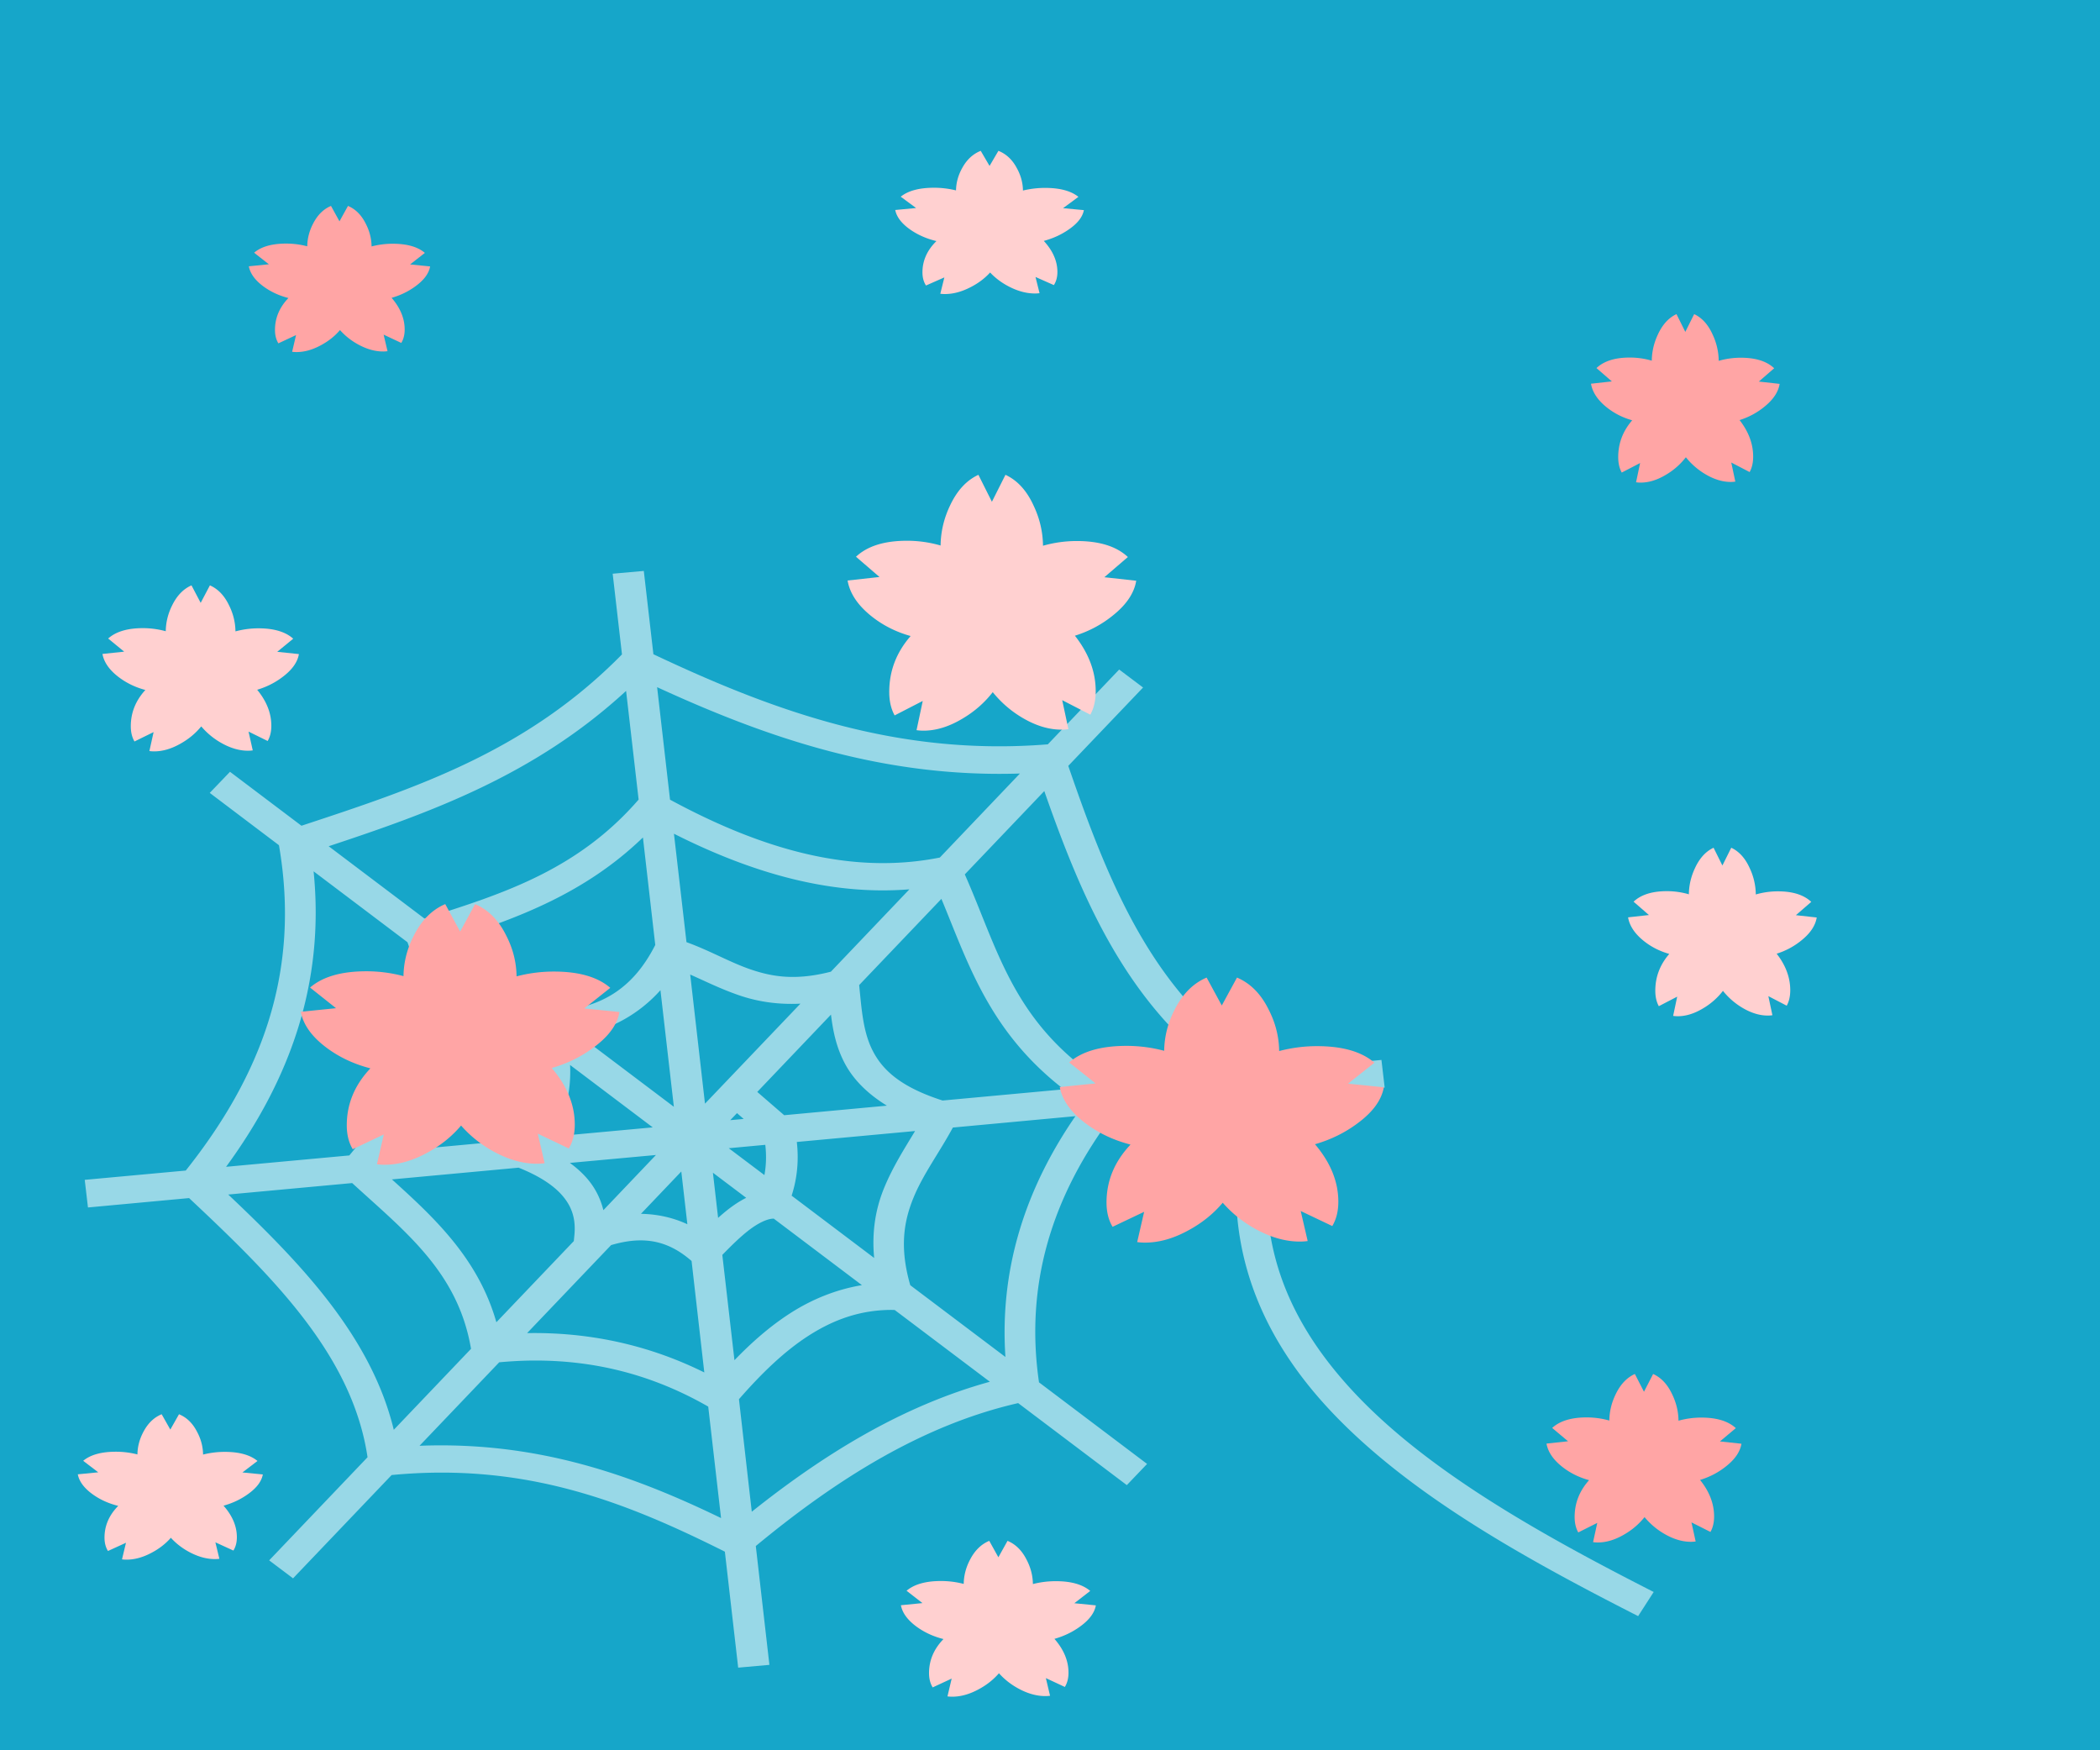 <?xml version="1.0"?>
<svg xmlns="http://www.w3.org/2000/svg" width="600" height="500" viewBox="0 0 600 500">
  <path fill="#16a6c9" d="M-11.133-7.765h628.161v520.356H-11.133z"/>
  <path style="text-indent:0;text-align:start;line-height:normal;text-transform:none;block-progression:tb;marker:none;-inkscape-font-specification:Sans" d="M-192.628 100.06l4.488-.948-2.974-11.52c12.038-15.78 27.45-22.967 43.353-30.412l11.513 6.558 2.535-3.411-11.15-6.359c-5.811-18.198-1.894-33.888 7.086-48.729l14.56-3.115-1.024-3.942-14.574 3.129c-13.944-10.003-27.006-19.953-31.242-34.39l12.296-16.65-3.847-2.185-12.32 16.679c-19.382 4.216-34.803.155-50.179-5.257l-4.267-16.556-4.502.95 4.367 16.965c-10.64 11.287-22.089 20.506-35.435 25.282l-17.504-9.969-2.534 3.424 17.41 9.916c4.007 13.808 1.981 27.15-5.669 40.39l-19.216 4.12c2.357-18.77-5.196-32.65-17.682-43.06-13.096-10.92-31.417-18.272-49.57-24.8l-1.789 3.768c18.032 6.485 35.87 13.744 48.167 23.998 12.037 10.036 18.933 22.717 16.12 41.112l-14.913 3.196 1.025 3.942 15.928-3.42c17.915 7.558 27.051 23.455 35.676 40.506l-9.348 12.654 3.847 2.184 8.92-12.077c21.602-4.364 40.55-.024 59.378 6.134l3.07 11.893zm-4.272-16.594c-17.005-5.375-34.8-9.183-54.689-6.147l10.007-13.564c12.557-4.11 26.125-1.94 40.542 3.652l4.14 16.06zm4.455-1.084l-4.006-15.513c7.463-11.206 17.858-16.023 28.883-20.968l15.424 8.787c-14.187 6.665-28.597 13.854-40.301 27.694zm-63.053-7.177c-7.659-14.944-16.339-29.46-32.014-37.863l16.775-3.598c15.044 7 18.648 17.46 25.173 28.009l-9.934 13.452zm53.204-12.66c-12.052-4.287-24.001-6.243-35.481-3.926l9.81-13.296c4.926-1.91 8.385-1.786 11.794-1.07 3.13.657 6.211 1.977 9.876 2.817l4 15.475zm4.455-1.084l-3.953-15.34.03-.094c2.36-6.623 6.697-10.274 14.31-11.445l15.47 8.806c-9.23 4.2-18.575 9.02-25.857 18.073zm47.393-10.671l-15.124-8.618c-6.284-12.104-2.192-21.819 4.217-31.88l17.763-3.806c-7.423 13.46-10.801 28.086-6.856 44.304zm-92.193 7.007c-5.14-8.732-9.594-18.36-21.692-25.423l17.48-3.746c6.356 1.21 9.31 3.33 11.148 5.912 1.815 2.552 2.489 5.82 3.34 9.341l-10.276 13.916zm70.698-19.246l-14.131-8.06c-2.16-5.3-2.28-10.143 1.116-15.13l17.678-3.796c-4.703 8.179-7.709 17.072-4.663 26.986zm-35.546 3.893c-2.351-.705-4.783-1.565-7.561-2.148-2.68-.563-5.71-.717-9.113-.135l11.93-16.146 4.744 18.43zm4.03-2.785l-4.293-16.642 15.17 8.638c-4.673 1.548-8.321 4.302-10.876 8.004zm-25.382-.547c-.601-2.278-1.4-4.582-2.955-6.767-1.519-2.134-3.817-3.988-7.028-5.434l14.799-3.182 4.396 2.9-9.212 12.483zm37.074-11.863l-13.31-7.583 14.405-3.083c-1.511 3.524-1.755 7.125-1.095 10.666zm-25.329-4.044l-1.088-.726 1.933-.411-.845 1.137zm-49.461 5.486c6.04-11.74 7.949-23.824 5.393-36.087l15.327 8.722c2.344 5.267 2.232 9.149 1.263 12.8-.944 3.558-2.85 6.917-4.32 10.771l-17.663 3.794zm23.11-4.959c1.192-2.726 2.512-5.522 3.366-8.74.808-3.045.981-6.473.064-10.35l13.294 7.572c-.486 2.698-.333 5.336.318 7.863l-17.043 3.655zm21.586-4.622a14.66 14.66 0 01-.477-4.392l5.74 3.262-5.263 1.13zm15.759-3.386l6.568-8.907a11.267 11.267 0 003.006 4.293c.838.743 1.79 1.392 2.828 1.962l-12.402 2.652zm19.794-4.242c-3.05-.791-5.39-1.894-6.93-3.26-1.632-1.446-2.502-3.172-2.572-5.674l-.028-.725 9.678-13.102c3.925 8.906 11.17 14.058 18.109 18.845l-18.257 3.916zm-23.826 2.296l-1.943-7.527c2.205.708 4.557.941 6.983.696l-5.04 6.831zm-4.64.378l-5.362-3.052c.902-.591 1.722-1.307 2.488-2.075.418-.42.816-.866 1.211-1.322l1.663 6.449zm52.451-7.814c-8.672-6.086-17.215-10.982-20.668-21.914l9.652-13.073c5.16 13.076 16.812 22.418 28.878 31.157l-17.862 3.83zm-62.244 2.238L-238.774.492c3.731-1.096 7.017-2.936 9.86-5.287 2.712-2.243 5.074-4.913 7.242-7.811l3.882 15.03c-1.125 1.493-2.23 2.885-3.29 3.948-1.305 1.311-2.508 2.028-3.33 2.177l-.155.031zm19.269-5.52c-2.954.42-5.53-.324-8.13-2.055l-4.09-15.912c8.805 3.065 17.748 3.817 26.653 2.594l-10.497 14.21c-1.401.597-2.7.987-3.936 1.163zm-38.175-5.649c-.193.025-.39.038-.587.058l-15.328-8.721c12.176-4.977 22.601-13.22 32.15-22.983l4.126 16.061c-2.738 4.08-5.647 7.73-8.928 10.442-3.333 2.757-6.973 4.574-11.433 5.143zm51.215-13.597c-8.916 1.13-17.684.082-26.515-3.595l-4.105-15.91c13.61 4.59 28.175 7.942 45.46 5.183l-9.959 13.48c-1.63.346-3.261.637-4.88.842z" font-weight="400" color="#000" overflow="visible" font-family="Sans" fill="#fbfbfb"/>
  <path d="M183.944 163.097l-8.894.794 2.657 23.055c-27.381 27.828-58.97 38.191-91.574 48.941l-20.418-15.412-5.79 6.03L79.7 241.447c6.339 36.679-5.383 66.224-26.627 92.942l-28.865 2.656.923 7.892 28.893-2.68c24.183 22.664 46.68 45.02 50.989 74.03l-28.11 29.46 6.825 5.137 28.166-29.509c38.438-3.67 67.047 7.803 95.21 21.89l3.804 33.131 8.922-.794-3.888-33.95c23.492-19.432 47.992-34.663 74.96-40.826l31.047 23.428 5.79-6.055-30.88-23.304c-4.035-27.737 3.42-53.164 21.677-77.084l38.095-3.524c-9.539 35.888 1.307 64.59 22.572 87.706 22.306 24.247 55.622 42.786 88.833 59.686l4.447-6.899c-32.988-16.787-65.398-35.033-86.343-57.8-20.503-22.287-30.4-48.509-20.083-83.562l29.565-2.73-.923-7.892-31.579 2.929c-32.48-18.842-45.834-51.83-57.898-86.936l21.37-22.386-6.825-5.137-20.39 21.368c-42.757 3.44-78.08-9.396-112.691-25.736l-2.742-23.8zm3.804 33.206c31.309 14.393 64.554 25.93 103.657 24.669l-22.88 23.998c-25.272 5.053-50.818-2.316-77.085-16.528l-3.692-32.14zm-8.866 1.067l3.58 31.047c-17.356 20.015-38.654 26.944-61.198 33.975l-27.355-20.648c29.091-9.634 58.75-20.233 84.973-44.374zm119.488 28.615c10.762 30.793 23.607 60.991 51.549 80.955l-33.257 3.077c-27.1-17.091-31.252-38.235-41.004-60.232l22.712-23.8zM192.56 238.17c22.062 11.13 44.547 17.709 67.267 15.884l-22.432 23.527c-9.992 2.56-16.619 1.513-22.991-.67-5.85-2.005-11.433-5.285-18.265-7.768l-3.58-30.973zm-8.867 1.067l3.524 30.7-.084.174c-6.31 12.307-15.63 18.385-30.6 18.886l-27.438-20.698c18.888-6.004 38.166-13.185 54.598-29.062zm-94.091 9.68l26.823 20.25c8.872 24.96-1.594 42.864-16.614 60.903l-35.215 3.251c17.879-24.398 28.28-52.004 25.006-84.405zm179.371 7.866c7.57 18.147 13.579 37.872 34.99 54.4l-34.654 3.202c-11.913-3.829-17.038-8.63-19.887-14.071-2.816-5.378-3.241-11.88-3.944-18.911l23.495-24.62zM127.725 277.68l25.06 18.936c2.747 10.79 1.687 20.22-6.18 29.111l-35.047 3.251c11.234-14.78 19.39-31.344 16.167-51.298zm69.477.72c4.339 1.916 8.791 4.151 13.985 5.931 5.01 1.717 10.802 2.72 17.51 2.383l-27.271 28.565-4.224-36.88zm-8.503 4.467l3.832 33.305-26.907-20.3c9.412-1.917 17.17-6.414 23.075-13.005zm48.724 6.974c.552 4.561 1.477 9.22 3.888 13.823 2.355 4.497 6.286 8.631 12.083 12.186l-29.34 2.73-7.692-6.652 21.061-22.087zm-74.54 14.394l23.607 17.819-28.558 2.63c3.85-6.487 5.278-13.421 4.951-20.45zm47.689 13.749l1.902 1.663-3.832.347 1.93-2.01zm96.692.869c-14.756 21.38-21.651 44.394-19.998 68.794l-27.187-20.5c-3.11-10.769-1.86-18.278.979-25.14 2.766-6.687 7.33-12.765 11.188-19.903l35.018-3.251zm-45.815 4.243c-3.023 5.016-6.31 10.135-8.81 16.181-2.368 5.725-3.614 12.338-2.881 20.078l-23.579-17.794c1.655-5.124 2.063-10.28 1.483-15.338l33.787-3.127zm-42.794 3.946c.34 2.91.275 5.776-.251 8.637l-10.182-7.669 10.433-.968zm-31.242 2.904l-15.02 15.76c-.822-3.333-2.362-6.396-4.643-9.034-1.416-1.638-3.075-3.118-4.923-4.468l24.586-2.258zm-39.242 3.623c5.663 2.248 9.873 4.933 12.474 7.942 2.757 3.188 3.972 6.742 3.44 11.615l-.14 1.414-22.123 23.18c-5.183-18.204-17.76-29.89-29.844-40.8l36.193-3.35zm46.486 1.092l1.734 15.065c-4.056-1.888-8.522-2.889-13.258-2.978l11.524-12.087zm9.034.348l9.51 7.172c-1.895.939-3.664 2.138-5.342 3.45a52.185 52.185 0 00-2.685 2.283l-1.483-12.905zm-103.07 2.953c15.077 13.835 30.22 25.327 33.956 47.352l-22.068 23.13c-6.451-26.584-26.396-47.432-47.297-67.206l35.41-3.276zm120.44 10.15l25.2 19.011c-7.474 1.257-14.29 4.065-20.39 7.966-5.82 3.723-11.079 8.355-16.026 13.476l-3.469-30.079c2.564-2.637 5.061-5.082 7.384-6.899 2.865-2.24 5.37-3.353 6.993-3.45l.308-.024zm-38.571 6.23c5.799-.13 10.562 1.916 15.104 5.882l3.636 31.84c-16.136-8-33.153-11.543-50.626-11.242l23.998-25.14c2.857-.833 5.46-1.286 7.888-1.34zm71.995 19.854c.379-.003.763.018 1.147.025l27.186 20.5c-24.769 6.825-47.037 20.398-68.023 37.126l-3.664-32.138c6.358-7.284 12.931-13.689 19.97-18.192 7.153-4.575 14.646-7.253 23.384-7.321zm-102.23 14.469c17.467-.117 34.07 3.958 50.094 13.153l3.664 31.841c-24.98-12.08-52.132-21.98-86.148-20.648l22.768-23.85c3.23-.29 6.449-.475 9.621-.496z" style="text-indent:0;text-align:start;line-height:normal;text-transform:none;block-progression:tb;marker:none;-inkscape-font-specification:Sans" font-weight="400" color="#000" overflow="visible" font-family="Sans" fill="#fff" fill-opacity=".555"/>
  <path style="line-height:125%;-inkscape-font-specification:FGW FONT" d="M279.544 135.64c-3.397 1.571-6.094 4.49-8.102 8.772-1.75 3.664-2.649 7.474-2.7 11.423a34.518 34.518 0 00-9.585-1.36c-6.486 0-11.345 1.524-14.588 4.57l6.715 5.784-9.114 1.003c.618 3.616 2.834 6.97 6.643 10.063 3.294 2.665 7.051 4.584 11.272 5.773h.085l-.157.223c-3.964 4.616-5.944 9.87-5.944 15.77 0 2.617.514 4.854 1.543 6.71l8.03-4.135-1.772 8.347c.617.095 1.28.145 2 .145 3.604 0 7.308-1.149 11.117-3.433 3.397-1.998 6.288-4.522 8.656-7.567a31.216 31.216 0 008.644 7.423c3.758 2.188 7.407 3.287 10.96 3.287.72 0 1.395-.05 2.013-.145l-1.773-8.28 8.03 4.146c1.03-1.856 1.543-4.093 1.543-6.71 0-5.52-1.98-10.804-5.944-15.847 4.118-1.285 7.789-3.265 11.032-5.93 3.757-3.045 5.92-6.3 6.486-9.773l-9.103-1.003 6.716-5.773c-3.243-3.046-8.115-4.57-14.6-4.57a35.2 35.2 0 00-9.645 1.349c-.052-3.997-.95-7.826-2.7-11.49-1.957-4.283-4.633-7.201-8.03-8.771l-3.87 7.7-3.858-7.7zM280.21 43.088c-2.22.88-3.984 2.513-5.296 4.91-1.144 2.051-1.731 4.184-1.765 6.395a26.1 26.1 0 00-6.264-.761c-4.24 0-7.415.853-9.535 2.558l4.39 3.237-5.958.562c.404 2.024 1.852 3.902 4.342 5.633 2.153 1.492 4.609 2.566 7.367 3.232h.056l-.103.125c-2.59 2.583-3.885 5.524-3.885 8.827 0 1.465.336 2.717 1.009 3.756l5.248-2.315-1.158 4.673c.403.053.837.081 1.308.081 2.355 0 4.775-.643 7.265-1.921 2.22-1.119 4.11-2.531 5.658-4.236 1.58 1.678 3.463 3.063 5.65 4.155 2.455 1.225 4.84 1.84 7.162 1.84.471 0 .913-.028 1.316-.081l-1.158-4.635 5.248 2.32c.673-1.038 1.009-2.29 1.009-3.755 0-3.09-1.295-6.048-3.885-8.871 2.691-.72 5.09-1.828 7.21-3.32 2.456-1.704 3.87-3.526 4.24-5.47l-5.95-.562 4.389-3.232c-2.12-1.704-5.303-2.558-9.543-2.558-2.12 0-4.218.25-6.303.755-.034-2.237-.622-4.38-1.765-6.432-1.279-2.397-3.028-4.03-5.248-4.91l-2.53 4.311-2.521-4.31z" font-size="204.938" font-weight="400" letter-spacing="0" word-spacing="0" fill="#ffd0d0" font-family="FGW FONT"/>
  <path style="line-height:125%;-inkscape-font-specification:FGW FONT" d="M478.997 89.736c-2.22 1.034-3.983 2.956-5.295 5.776-1.144 2.413-1.731 4.922-1.765 7.522a22.403 22.403 0 00-6.265-.895c-4.239 0-7.415 1.004-9.534 3.01l4.389 3.808-5.957.66c.403 2.382 1.852 4.591 4.342 6.628 2.153 1.755 4.608 3.018 7.367 3.802h.055l-.102.146c-2.59 3.04-3.885 6.5-3.885 10.385 0 1.724.336 3.197 1.009 4.419l5.248-2.723-1.159 5.497c.404.062.837.095 1.308.095 2.355 0 4.776-.756 7.266-2.26a19.876 19.876 0 005.657-4.983 20.447 20.447 0 005.65 4.887c2.456 1.442 4.842 2.166 7.163 2.166.471 0 .912-.033 1.316-.096l-1.158-5.453 5.248 2.73c.672-1.222 1.008-2.695 1.008-4.418 0-3.635-1.294-7.115-3.884-10.436a21.117 21.117 0 007.21-3.905c2.456-2.005 3.869-4.149 4.239-6.436l-5.95-.66 4.39-3.803c-2.12-2.005-5.304-3.009-9.543-3.009-2.12 0-4.218.293-6.304.888a18.004 18.004 0 00-1.765-7.566c-1.278-2.82-3.027-4.742-5.248-5.776l-2.53 5.071-2.52-5.071z" font-size="204.938" font-weight="400" letter-spacing="0" word-spacing="0" fill="#ffa5a5" font-family="FGW FONT"/>
  <path d="M46.19 404.007c-2.178.893-3.907 2.551-5.194 4.985-1.122 2.083-1.698 4.248-1.731 6.493a24.78 24.78 0 00-6.145-.773c-4.158 0-7.274.866-9.353 2.597l4.305 3.287-5.843.57c.396 2.056 1.817 3.962 4.259 5.72 2.112 1.515 4.52 2.605 7.227 3.281h.054l-.1.127c-2.542 2.623-3.811 5.61-3.811 8.963 0 1.487.33 2.758.99 3.813l5.147-2.35-1.136 4.744c.396.054.821.082 1.283.082 2.31 0 4.684-.652 7.126-1.95 2.179-1.136 4.032-2.57 5.55-4.301 1.551 1.703 3.397 3.11 5.542 4.218 2.41 1.244 4.75 1.869 7.026 1.869.462 0 .895-.028 1.291-.083l-1.136-4.706 5.148 2.356c.66-1.054.989-2.325.989-3.813 0-3.137-1.27-6.14-3.81-9.007 2.64-.73 4.993-1.855 7.072-3.37 2.409-1.73 3.795-3.58 4.158-5.555l-5.836-.57 4.306-3.28c-2.08-1.731-5.203-2.598-9.36-2.598-2.08 0-4.138.253-6.184.767-.033-2.272-.61-4.448-1.732-6.53-1.254-2.435-2.97-4.093-5.147-4.986l-2.481 4.377-2.474-4.377zM282.645 440.172c-2.295.957-4.117 2.734-5.473 5.343-1.182 2.232-1.789 4.553-1.824 6.959a25.689 25.689 0 00-6.474-.829c-4.381 0-7.663.929-9.854 2.784l4.536 3.523-6.156.611c.417 2.203 1.914 4.247 4.487 6.13 2.225 1.624 4.763 2.793 7.614 3.517h.057l-.106.136c-2.677 2.812-4.015 6.012-4.015 9.606 0 1.595.347 2.957 1.043 4.087l5.423-2.518-1.197 5.084c.418.058.865.089 1.352.089 2.434 0 4.936-.7 7.509-2.091 2.294-1.218 4.247-2.755 5.847-4.61 1.634 1.826 3.579 3.333 5.839 4.522 2.538 1.333 5.003 2.002 7.402 2.002.487 0 .943-.03 1.36-.088l-1.197-5.044 5.424 2.525c.695-1.13 1.042-2.492 1.042-4.087 0-3.362-1.337-6.581-4.014-9.653 2.781-.783 5.26-1.989 7.451-3.612 2.538-1.855 3.999-3.838 4.381-5.954l-6.148-.611 4.536-3.517c-2.19-1.855-5.481-2.783-9.862-2.783-2.19 0-4.36.27-6.515.821-.035-2.434-.642-4.767-1.824-6.999-1.322-2.609-3.13-4.386-5.424-5.343l-2.614 4.691-2.606-4.69zM54.712 167.219c-2.313 1.018-4.148 2.912-5.515 5.691-1.19 2.378-1.803 4.85-1.838 7.413a24.567 24.567 0 00-6.524-.882c-4.414 0-7.722.989-9.93 2.965l4.572 3.753-6.204.65c.42 2.348 1.929 4.524 4.521 6.531 2.243 1.73 4.8 2.975 7.673 3.747h.058l-.107.144c-2.698 2.995-4.046 6.405-4.046 10.233 0 1.699.35 3.15 1.05 4.354l5.466-2.683-1.206 5.417c.42.061.871.094 1.362.094 2.452 0 4.973-.746 7.566-2.228 2.312-1.296 4.28-2.934 5.892-4.91a21.005 21.005 0 005.884 4.816c2.558 1.42 5.042 2.134 7.46 2.134.49 0 .95-.032 1.37-.094l-1.206-5.374 5.465 2.69c.7-1.204 1.05-2.655 1.05-4.353 0-3.582-1.348-7.01-4.045-10.284 2.802-.834 5.3-2.118 7.508-3.847 2.558-1.976 4.03-4.089 4.415-6.343l-6.195-.65 4.57-3.747c-2.207-1.976-5.523-2.965-9.937-2.965-2.208 0-4.393.289-6.565.875-.035-2.593-.647-5.078-1.839-7.456-1.331-2.779-3.152-4.672-5.465-5.691l-2.634 4.997-2.626-4.997zM489.593 242.174c-2.22 1.034-3.983 2.956-5.295 5.776-1.144 2.413-1.732 4.922-1.765 7.523a22.403 22.403 0 00-6.265-.896c-4.239 0-7.415 1.004-9.535 3.01l4.39 3.808-5.958.66c.404 2.382 1.853 4.591 4.342 6.628 2.153 1.755 4.61 3.019 7.368 3.802h.055l-.102.147c-2.591 3.04-3.885 6.5-3.885 10.385 0 1.723.336 3.196 1.008 4.418l5.248-2.723-1.158 5.497c.404.063.837.096 1.308.096 2.355 0 4.776-.757 7.265-2.26a19.876 19.876 0 005.658-4.984 20.447 20.447 0 005.65 4.888c2.456 1.441 4.841 2.165 7.163 2.165.47 0 .912-.033 1.316-.096l-1.159-5.453 5.248 2.73c.673-1.222 1.009-2.694 1.009-4.418 0-3.635-1.294-7.115-3.885-10.436a21.117 21.117 0 007.21-3.905c2.456-2.005 3.87-4.149 4.24-6.436l-5.95-.66 4.39-3.802c-2.12-2.006-5.304-3.01-9.543-3.01-2.12 0-4.218.293-6.304.889a18.004 18.004 0 00-1.765-7.567c-1.279-2.82-3.028-4.742-5.248-5.776l-2.53 5.071-2.521-5.071z" style="line-height:125%;-inkscape-font-specification:FGW FONT" font-size="204.938" font-weight="400" letter-spacing="0" word-spacing="0" fill="#ffd0d0" font-family="FGW FONT"/>
  <path d="M467.103 392.505c-2.295 1.034-4.116 2.956-5.472 5.776-1.183 2.413-1.79 4.922-1.824 7.523a23.875 23.875 0 00-6.475-.896c-4.38 0-7.663 1.004-9.854 3.01l4.536 3.808-6.156.66c.417 2.382 1.914 4.591 4.487 6.628 2.225 1.755 4.763 3.018 7.614 3.802h.057l-.105.147c-2.678 3.04-4.015 6.499-4.015 10.385 0 1.723.347 3.196 1.042 4.418l5.424-2.723-1.197 5.497c.417.063.865.095 1.351.095 2.434 0 4.936-.756 7.509-2.26 2.295-1.316 4.248-2.978 5.847-4.983a20.949 20.949 0 005.84 4.888c2.537 1.441 5.003 2.165 7.402 2.165.486 0 .942-.033 1.36-.096l-1.197-5.453 5.423 2.73c.696-1.222 1.043-2.694 1.043-4.418 0-3.635-1.338-7.115-4.015-10.436 2.781-.846 5.26-2.15 7.451-3.905 2.538-2.005 4-4.149 4.382-6.436l-6.149-.66 4.536-3.802c-2.19-2.006-5.48-3.01-9.862-3.01-2.19 0-4.36.293-6.515.889-.035-2.633-.642-5.154-1.824-7.567-1.321-2.82-3.129-4.742-5.424-5.776l-2.614 5.071-2.606-5.071zM344.75 279.26c-3.814 1.626-6.842 4.65-9.096 9.086-1.965 3.796-2.974 7.743-3.032 11.834a41.787 41.787 0 00-10.76-1.408c-7.283 0-12.739 1.579-16.38 4.733l7.54 5.993-10.233 1.039c.693 3.746 3.181 7.222 7.458 10.426 3.699 2.76 7.917 4.748 12.656 5.98h.095l-.176.231c-4.45 4.782-6.673 10.225-6.673 16.338 0 2.711.577 5.028 1.733 6.95l9.015-4.283-1.99 8.648c.693.098 1.438.15 2.247.15 4.045 0 8.203-1.19 12.48-3.556 3.814-2.07 7.06-4.685 9.719-7.84 2.716 3.106 5.949 5.668 9.705 7.69 4.22 2.267 8.317 3.406 12.305 3.406.809 0 1.567-.052 2.26-.15l-1.99-8.58 9.016 4.296c1.155-1.923 1.732-4.24 1.732-6.95 0-5.719-2.223-11.193-6.673-16.419 4.623-1.33 8.744-3.382 12.385-6.142 4.22-3.155 6.647-6.527 7.283-10.126l-10.22-1.039 7.54-5.98c-3.641-3.156-9.11-4.734-16.393-4.735-3.64 0-7.245.461-10.828 1.398-.058-4.141-1.068-8.108-3.033-11.904-2.196-4.437-5.2-7.46-9.015-9.087l-4.345 7.978-4.331-7.978zM94.57 58.826c-2.134.897-3.828 2.564-5.089 5.01-1.1 2.093-1.664 4.27-1.696 6.526a23.698 23.698 0 00-6.02-.777c-4.074 0-7.126.87-9.163 2.61l4.218 3.304-5.725.573c.388 2.066 1.78 3.982 4.173 5.748 2.069 1.522 4.429 2.618 7.08 3.298h.053l-.099.127c-2.49 2.637-3.733 5.638-3.733 9.008 0 1.495.323 2.772.97 3.832l5.043-2.361-1.113 4.768c.387.054.804.082 1.257.082 2.263 0 4.589-.656 6.981-1.96 2.134-1.142 3.95-2.583 5.437-4.323 1.52 1.713 3.328 3.126 5.43 4.24 2.36 1.25 4.652 1.878 6.883 1.878a9.15 9.15 0 001.265-.083l-1.113-4.73 5.043 2.368c.646-1.06.969-2.337.969-3.832 0-3.153-1.244-6.171-3.733-9.052 2.586-.734 4.892-1.865 6.929-3.387 2.36-1.74 3.718-3.599 4.074-5.583l-5.718-.573 4.218-3.297c-2.037-1.74-5.096-2.61-9.17-2.61a24.17 24.17 0 00-6.058.77c-.032-2.283-.597-4.47-1.696-6.563-1.229-2.447-2.91-4.114-5.043-5.01l-2.431 4.398-2.423-4.399zM127.211 258.273c-3.751 1.6-6.73 4.573-8.946 8.936-1.933 3.733-2.925 7.615-2.982 11.639a41.098 41.098 0 00-10.584-1.386c-7.161 0-12.527 1.553-16.108 4.656l7.415 5.893-10.064 1.022c.682 3.684 3.13 7.102 7.335 10.253 3.638 2.715 7.787 4.67 12.447 5.882h.094l-.173.227c-4.377 4.702-6.564 10.055-6.564 16.067 0 2.666.568 4.944 1.704 6.835l8.867-4.213-1.957 8.505a15.71 15.71 0 002.21.148c3.978 0 8.068-1.17 12.274-3.497 3.751-2.037 6.944-4.608 9.558-7.71 2.672 3.054 5.85 5.574 9.545 7.562 4.15 2.23 8.18 3.35 12.101 3.35.796 0 1.542-.05 2.224-.148l-1.957-8.437 8.866 4.224c1.137-1.89 1.704-4.169 1.704-6.835 0-5.624-2.187-11.008-6.563-16.146 4.547-1.31 8.6-3.326 12.18-6.041 4.15-3.103 6.538-6.42 7.163-9.958l-10.051-1.022 7.415-5.882c-3.58-3.102-8.96-4.655-16.121-4.655-3.581 0-7.127.453-10.65 1.374-.057-4.072-1.05-7.974-2.983-11.707-2.16-4.363-5.114-7.336-8.866-8.936l-4.273 7.846-4.26-7.846z" style="line-height:125%;-inkscape-font-specification:FGW FONT" font-size="204.938" font-weight="400" letter-spacing="0" word-spacing="0" fill="#ffa5a5" font-family="FGW FONT"/>
</svg>
